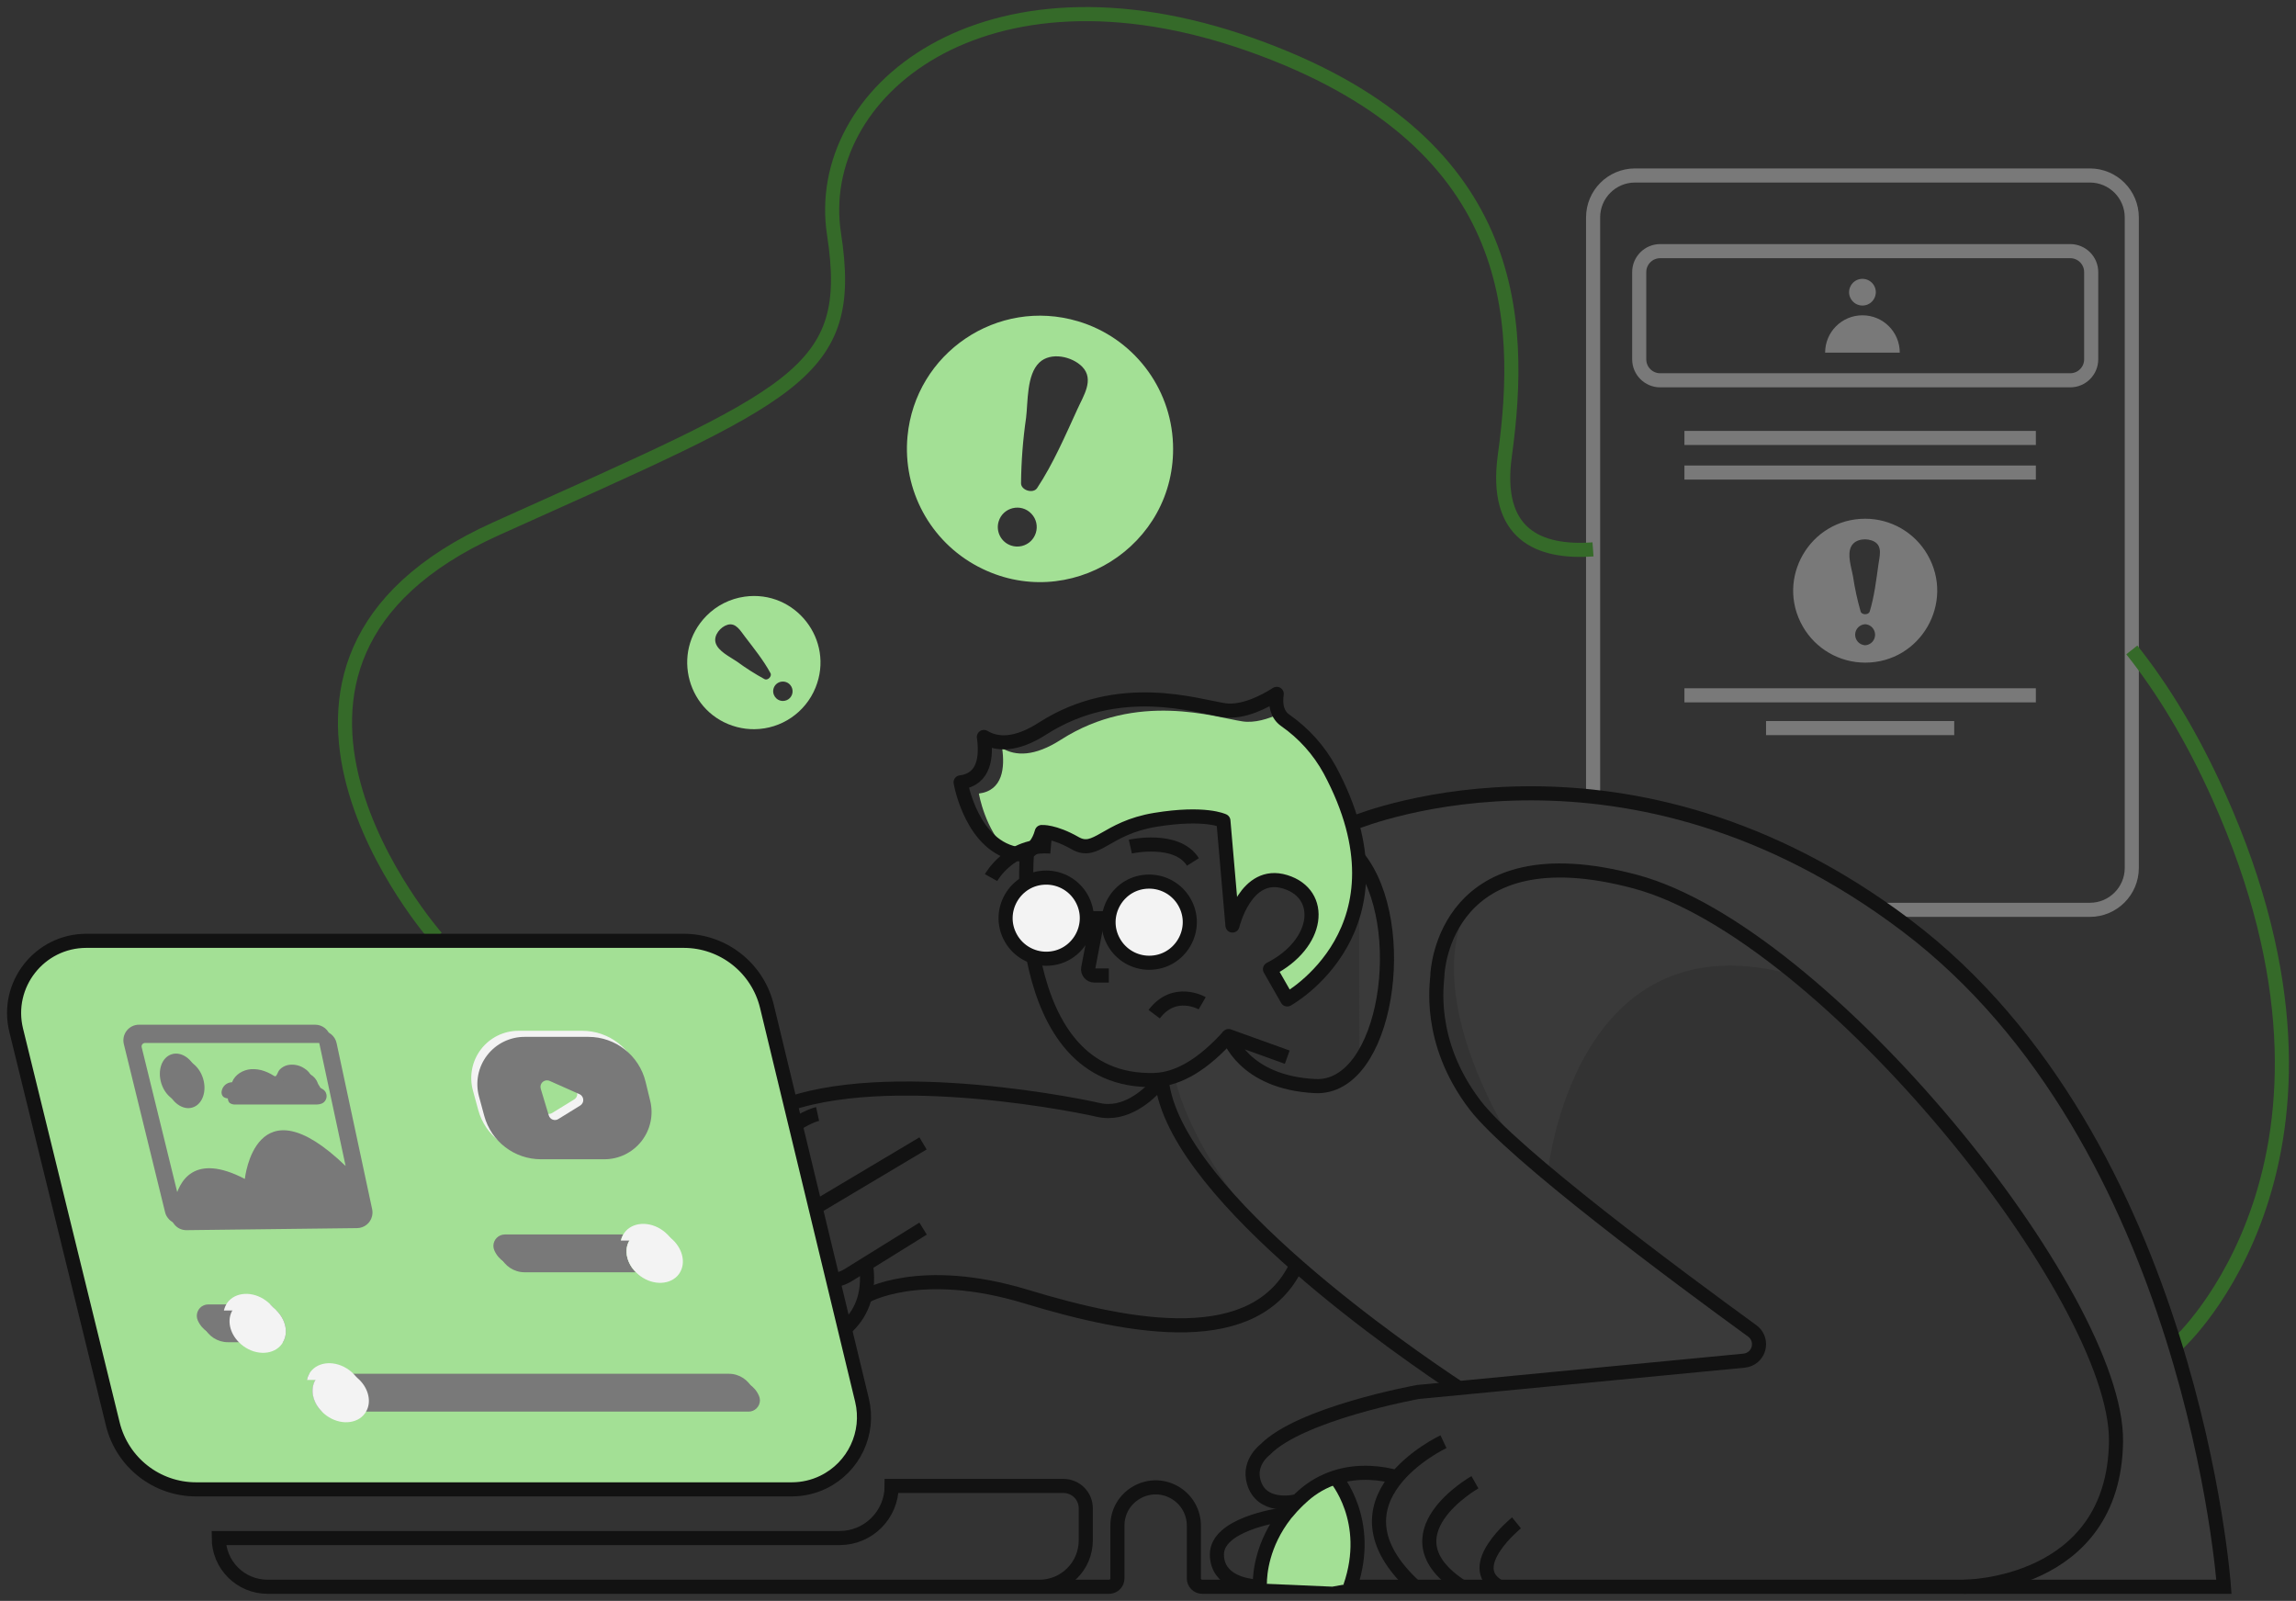 <?xml version="1.0" encoding="UTF-8"?> <svg xmlns="http://www.w3.org/2000/svg" viewBox="5989.248 5096.161 293.142 204.363" data-guides="{&quot;vertical&quot;:[],&quot;horizontal&quot;:[]}"><rect x="5989.248" y="5096.161" width="293.142" height="204.363" fill="#333333" stroke="none"/><path fill="none" stroke="#797979" fill-opacity="1" stroke-width="1.8" stroke-opacity="1" font-size-adjust="none" stroke-miterlimit="10" id="tSvg142afe2daf4" title="Path 2" d="M 6256.071 5118.563 C 6236.715 5118.563 6217.358 5118.563 6198.001 5118.563C 6195.045 5118.563 6192.648 5120.96 6192.648 5123.916C 6192.648 5151.595 6192.648 5179.275 6192.648 5206.954C 6192.648 5209.91 6195.045 5212.307 6198.001 5212.307C 6217.358 5212.307 6236.715 5212.307 6256.071 5212.307C 6259.028 5212.307 6261.424 5209.91 6261.424 5206.954C 6261.424 5179.275 6261.424 5151.595 6261.424 5123.916C 6261.424 5120.96 6259.028 5118.563 6256.071 5118.563Z"></path><path fill="none" stroke="#797979" fill-opacity="1" stroke-width="1.8" stroke-opacity="1" font-size-adjust="none" stroke-miterlimit="10" id="tSvg9b13d7418a" title="Path 3" d="M 6253.565 5128.221 C 6236.114 5128.221 6218.663 5128.221 6201.212 5128.221C 6199.734 5128.221 6198.536 5129.42 6198.536 5130.898C 6198.536 5134.609 6198.536 5138.32 6198.536 5142.031C 6198.536 5143.509 6199.734 5144.708 6201.212 5144.708C 6218.663 5144.708 6236.114 5144.708 6253.565 5144.708C 6255.044 5144.708 6256.242 5143.509 6256.241 5142.031C 6256.241 5138.32 6256.241 5134.609 6256.241 5130.898C 6256.242 5129.42 6255.044 5128.221 6253.565 5128.221Z"></path><path fill="#797979" stroke="none" fill-opacity="1" stroke-width="1" stroke-opacity="1" font-size-adjust="none" id="tSvg1706837134b" title="Path 4" d="M 6227.036 5135.166 C 6228.349 5135.166 6229.169 5133.745 6228.513 5132.609C 6228.208 5132.081 6227.645 5131.756 6227.036 5131.756C 6225.724 5131.756 6224.903 5133.177 6225.56 5134.314C 6225.864 5134.841 6226.427 5135.166 6227.036 5135.166ZM 6222.271 5141.177 C 6222.27 5138.545 6224.404 5136.411 6227.036 5136.412C 6229.669 5136.409 6231.804 5138.544 6231.801 5141.177C 6228.625 5141.177 6225.448 5141.177 6222.271 5141.177ZM 6227.384 5162.381 C 6220.314 5162.384 6215.897 5170.039 6219.435 5176.161C 6221.077 5179.003 6224.11 5180.752 6227.391 5180.751C 6234.462 5180.748 6238.878 5173.092 6235.34 5166.97C 6233.699 5164.129 6230.666 5162.38 6227.384 5162.381ZM 6227.384 5178.534 C 6226.669 5178.497 6226.107 5177.907 6226.104 5177.191C 6226.104 5176.473 6226.667 5175.882 6227.384 5175.847C 6228.418 5175.91 6228.997 5177.069 6228.425 5177.933C 6228.192 5178.286 6227.806 5178.508 6227.384 5178.534ZM 6229.079 5168.204 C 6228.796 5170.194 6228.558 5172.286 6227.963 5174.223C 6227.821 5174.689 6226.946 5174.689 6226.804 5174.223C 6226.386 5172.767 6226.063 5171.285 6225.839 5169.786C 6225.656 5168.696 6225.019 5166.93 6225.627 5165.871C 6226.164 5164.906 6227.676 5164.809 6228.555 5165.305C 6229.632 5165.913 6229.208 5167.213 6229.079 5168.204Z"></path><path fill="#A3E095" stroke="none" fill-opacity="1" stroke-width="1" stroke-opacity="1" font-size-adjust="none" id="tSvg161ccba5a28" title="Path 5" d="M 6126.883 5137.175 C 6116.616 5134.114 6106.113 5141.205 6105.113 5151.872C 6104.473 5158.714 6108.016 5165.268 6114.092 5168.478C 6125.655 5174.591 6139.499 5165.895 6139.012 5152.825C 6138.741 5145.549 6133.862 5139.254 6126.883 5137.175ZM 6118.348 5165.807 C 6117.074 5165.385 6116.365 5164.026 6116.747 5162.739C 6117.293 5160.906 6119.619 5160.352 6120.932 5161.742C 6122.246 5163.131 6121.564 5165.421 6119.704 5165.865C 6119.255 5165.972 6118.786 5165.952 6118.348 5165.807ZM 6126.809 5148.389 C 6125.256 5151.771 6123.724 5155.351 6121.662 5158.469C 6121.167 5159.221 6119.613 5158.759 6119.609 5157.857C 6119.636 5155.057 6119.851 5152.264 6120.253 5149.493C 6120.504 5147.469 6120.308 5144.001 6121.945 5142.444C 6123.399 5141.051 6126.127 5141.65 6127.43 5142.988C 6128.997 5144.622 6127.562 5146.704 6126.809 5148.389ZM 6079.431 5174.791 C 6074.844 5179.455 6077.025 5187.335 6083.358 5188.977C 6084.079 5189.163 6084.821 5189.255 6085.566 5189.248C 6089.003 5189.218 6092.085 5187.122 6093.373 5183.935C 6095.828 5177.87 6090.798 5171.423 6084.318 5172.329C 6082.462 5172.588 6080.744 5173.454 6079.431 5174.791ZM 6090.092 5185.27 C 6089.862 5185.505 6089.547 5185.639 6089.217 5185.642C 6088.333 5185.648 6087.725 5184.756 6088.054 5183.935C 6088.419 5183.053 6089.602 5182.896 6090.183 5183.653C 6090.558 5184.14 6090.519 5184.828 6090.092 5185.27ZM 6084.375 5177.455 C 6085.505 5178.935 6086.73 5180.45 6087.621 5182.098C 6087.837 5182.493 6087.271 5183.063 6086.871 5182.863C 6085.642 5182.193 6084.46 5181.441 6083.333 5180.611C 6082.493 5180.029 6080.917 5179.301 6080.611 5178.211C 6080.335 5177.246 6081.255 5176.171 6082.136 5175.918C 6083.22 5175.602 6083.803 5176.725 6084.375 5177.455Z"></path><path fill="none" stroke="#797979" fill-opacity="1" stroke-width="1.8" stroke-opacity="1" font-size-adjust="none" stroke-miterlimit="10" id="tSvg8e24cf4e6d" title="Path 6" d="M 6204.307 5152.069 C 6219.264 5152.069 6234.22 5152.069 6249.176 5152.069M 6204.307 5156.486 C 6219.264 5156.486 6234.22 5156.486 6249.176 5156.486M 6204.307 5184.926 C 6219.264 5184.926 6234.22 5184.926 6249.176 5184.926M 6214.727 5189.105 C 6222.736 5189.105 6230.745 5189.105 6238.753 5189.105"></path><path fill="none" stroke="#356A29" fill-opacity="1" stroke-width="1.8" stroke-opacity="1" font-size-adjust="none" stroke-miterlimit="10" id="tSvg17d3c5f9e88" title="Path 7" d="M 6261.427 5179.128 C 6265.384 5184.102 6269.148 5190.266 6272.552 5197.862C 6293.277 5244.143 6267.372 5267.632 6267.372 5267.632M 6044.963 5215.827 C 6044.963 5215.827 6014.209 5180.944 6052.557 5163.671C 6090.905 5146.398 6098.498 5143.998 6095.731 5126.031C 6092.964 5108.064 6114.713 5089.766 6148.914 5101.856C 6183.115 5113.946 6183.801 5136.73 6181.375 5154.343C 6179.998 5164.384 6185.696 5166.797 6192.635 5166.292"></path><path fill="#3A3A3A" stroke="none" fill-opacity="1" stroke-width="1" stroke-opacity="1" font-size-adjust="none" id="tSvgea08bc1fda" title="Path 8" d="M 6259.259 5282.685 C 6259.181 5284.611 6258.683 5286.496 6257.798 5288.209C 6257.763 5288.294 6257.723 5288.377 6257.676 5288.457C 6256.125 5291.242 6253.956 5293.635 6251.335 5295.451C 6251.304 5295.472 6251.273 5295.494 6251.242 5295.515C 6248.877 5297.099 6246.215 5298.188 6243.418 5298.716C 6253.342 5298.716 6263.266 5298.716 6273.189 5298.716C 6273.189 5298.716 6269.206 5241.918 6232.602 5214.282C 6197.178 5187.542 6164.012 5200.429 6161.908 5201.292C 6162.56 5203.132 6162.852 5205.081 6162.767 5207.031C 6162.767 5316.101 6165.431 5208.418 6165.875 5213.382C 6166.319 5218.346 6167.246 5232.147 6158.337 5234.747C 6158.337 5234.747 6150.34 5234.55 6148.226 5231.481C 6146.112 5228.412 6145.604 5229.036 6144.774 5229.815C 6144.131 5230.404 6140.247 5232.508 6138.455 5233.473C 6138.683 5233.484 6138.907 5233.515 6139.128 5233.566C 6139.46 5233.642 6140.154 5242.226 6152.711 5255.8C 6153.137 5256.248 6153.538 5256.718 6153.914 5257.209C 6155.97 5258.994 6158.102 5260.687 6160.306 5262.285C 6165.083 5265.78 6169.859 5269.275 6174.635 5272.77C 6174.959 5273.045 6175.342 5273.24 6175.755 5273.339C 6176.557 5273.541 6177.395 5273.549 6178.2 5273.362C 6179.866 5273.04 6191.245 5271.879 6198.609 5271.145C 6198.777 5271.145 6198.954 5271.113 6199.118 5271.094C 6199.44 5271.063 6199.762 5271.032 6200.083 5271.001C 6200.237 5271.001 6200.405 5270.968 6200.54 5270.959C 6200.83 5270.931 6201.119 5270.903 6201.408 5270.875C 6201.833 5270.833 6202.216 5270.791 6202.57 5270.762C 6202.892 5270.731 6203.214 5270.7 6203.535 5270.669C 6204.387 5270.586 6204.893 5270.534 6204.934 5270.534C 6206.689 5270.483 6208.438 5270.313 6210.169 5270.026C 6211.825 5269.704 6213.338 5269.186 6213.73 5268.327C 6213.804 5268.146 6213.832 5267.949 6213.81 5267.754C 6213.722 5267.208 6213.494 5266.694 6213.148 5266.262C 6211.636 5264.232 6208.123 5262.491 6207.865 5262.366C 6207.858 5262.363 6207.85 5262.363 6207.843 5262.366C 6207.82 5262.349 6207.796 5262.331 6207.772 5262.314C 6200.802 5256.899 6193.831 5251.483 6186.86 5246.068C 6186.853 5246.068 6186.846 5246.068 6186.838 5246.068C 6186.838 5246.068 6189.988 5212.468 6218.688 5220.736C 6218.688 5220.736 6218.823 5220.829 6219.07 5221.035C 6220.19 5221.897 6223.713 5224.754 6228.892 5230.091C 6229.027 5230.236 6229.172 5230.381 6229.317 5230.535C 6229.867 5231.095 6230.408 5231.677 6230.945 5232.247C 6234.58 5236.133 6238.882 5241.084 6243.627 5247.258C 6243.638 5247.269 6243.649 5247.279 6243.659 5247.29C 6249.096 5254.368 6253.014 5260.854 6255.562 5266.593C 6255.562 5266.599 6255.562 5266.606 6255.562 5266.612C 6258.32 5272.85 6259.481 5278.194 6259.252 5282.457C 6259.26 5282.533 6259.263 5282.609 6259.259 5282.685ZM 6172.695 5224.934 C 6171.846 5215.145 6176.611 5211.599 6176.878 5211.403C 6170.102 5223.66 6182.669 5242.448 6183.109 5243.176C 6182.749 5242.873 6173.545 5234.721 6172.695 5224.934Z"></path><path fill="#A3E095" stroke="none" fill-opacity="1" stroke-width="1" stroke-opacity="1" font-size-adjust="none" id="tSvg1267a908b2" title="Path 9" d="M 6154.699 5223.014 C 6154.346 5223.273 6153.979 5223.511 6153.599 5223.728C 6152.864 5222.441 6152.128 5221.154 6151.392 5219.867C 6156.481 5217.265 6157.91 5212.677 6155.67 5210.158C 6155.044 5209.469 6154.237 5208.97 6153.341 5208.717C 6151.089 5208.035 6149.529 5209.039 6148.47 5210.387C 6147.607 5211.559 6146.974 5212.884 6146.604 5214.292C 6146.246 5210.161 6145.888 5206.031 6145.53 5201.9C 6145.502 5201.578 6145.474 5201.257 6145.446 5200.935C 6145.446 5200.935 6143.104 5199.773 6136.76 5200.809C 6130.416 5201.845 6129.248 5205.348 6126.523 5203.795C 6123.798 5202.241 6122.254 5202.366 6122.254 5202.366C 6121.479 5205.213 6119.404 5205.213 6119.404 5205.213C 6118.913 5205.154 6118.43 5205.037 6117.966 5204.863C 6115.022 5202.157 6114.224 5197.463 6114.224 5197.463C 6117.312 5197.08 6117.551 5194.108 6117.197 5191.673C 6118.908 5192.689 6121.321 5192.76 6124.709 5190.585C 6134.428 5184.37 6144.394 5187.735 6147.898 5188.253C 6149.461 5188.481 6151.173 5187.931 6152.592 5187.287C 6152.775 5187.616 6153.03 5187.898 6153.338 5188.114C 6155.704 5189.761 6157.654 5191.934 6159.035 5194.464C 6168.156 5211.512 6158.157 5220.566 6154.699 5223.014Z"></path><path fill="none" stroke="#121212" fill-opacity="1" stroke-width="1.8" stroke-opacity="1" font-size-adjust="none" stroke-miterlimit="10" id="tSvg126dba66590" title="Path 10" d="M 6118.291 5298.722 C 6119.514 5298.722 6120.736 5298.722 6121.958 5298.722C 6125.225 5298.72 6127.872 5296.072 6127.874 5292.806C 6127.874 5291.438 6127.874 5290.069 6127.874 5288.701C 6127.875 5287.945 6127.575 5287.22 6127.039 5286.686C 6126.504 5286.153 6125.78 5285.853 6125.024 5285.853C 6117.713 5285.853 6110.402 5285.853 6103.09 5285.853C 6103.096 5289.529 6100.113 5292.51 6096.437 5292.503C 6070.017 5292.503 6043.597 5292.503 6017.176 5292.503C 6017.177 5294.152 6017.833 5295.733 6018.999 5296.899C 6020.165 5298.065 6021.746 5298.721 6023.395 5298.722C 6059.213 5298.722 6095.03 5298.722 6130.847 5298.722C 6131.279 5298.721 6131.669 5298.461 6131.835 5298.063C 6131.888 5297.933 6131.915 5297.794 6131.915 5297.654C 6131.915 5295.433 6131.915 5293.212 6131.915 5290.991C 6131.861 5287.234 6135.895 5284.828 6139.176 5286.66C 6140.742 5287.534 6141.702 5289.197 6141.676 5290.991C 6141.676 5293.212 6141.676 5295.433 6141.676 5297.654C 6141.677 5297.937 6141.789 5298.208 6141.987 5298.409C 6142.187 5298.609 6142.458 5298.721 6142.741 5298.722C 6186.224 5298.722 6229.707 5298.722 6273.189 5298.722C 6273.189 5298.722 6269.206 5241.911 6232.602 5214.279C 6197.178 5187.538 6164.012 5200.426 6161.908 5201.288C 6161.874 5201.301 6161.84 5201.313 6161.805 5201.326"></path><path fill="#121212" stroke="none" fill-opacity="1" stroke-width="1" stroke-opacity="1" font-size-adjust="none" id="tSvgae851787fb" title="Path 11" d="M 6125.23 5215.193 C 6125.224 5215.922 6124.783 5216.577 6124.11 5216.858C 6123.057 5217.29 6121.871 5216.654 6121.648 5215.538C 6121.427 5214.421 6122.28 5213.379 6123.419 5213.378C 6123.559 5213.379 6123.698 5213.396 6123.834 5213.43C 6123.45 5213.551 6123.189 5213.908 6123.19 5214.311C 6123.19 5214.56 6123.287 5214.798 6123.461 5214.976C 6123.636 5215.153 6123.875 5215.253 6124.123 5215.254C 6124.588 5215.243 6124.979 5214.904 6125.056 5214.446C 6125.167 5214.68 6125.226 5214.934 6125.23 5215.193ZM 6137.78 5215.697 C 6137.784 5216.843 6136.737 5217.704 6135.613 5217.48C 6135.261 5217.411 6134.937 5217.239 6134.683 5216.985C 6133.696 5215.996 6134.149 5214.308 6135.5 5213.947C 6135.652 5213.907 6135.808 5213.886 6135.965 5213.886C 6136.053 5213.885 6136.139 5213.895 6136.223 5213.915C 6135.897 5214.067 6135.688 5214.394 6135.686 5214.754C 6135.65 5215.47 6136.403 5215.958 6137.042 5215.631C 6137.117 5215.592 6137.187 5215.543 6137.249 5215.486C 6137.432 5215.318 6137.541 5215.085 6137.552 5214.838C 6137.7 5215.1 6137.779 5215.396 6137.78 5215.697Z"></path><path fill="none" stroke="#121212" fill-opacity="1" stroke-width="1.8" stroke-opacity="1" font-size-adjust="none" stroke-linecap="round" stroke-linejoin="round" id="tSvgb545a031dc" title="Path 12" d="M 6152.254 5184.74 C 6152.045 5186.149 6152.305 5187.384 6153.341 5188.117C 6155.707 5189.764 6157.658 5191.938 6159.039 5194.468C 6169.919 5214.797 6153.599 5223.744 6153.599 5223.744C 6152.864 5222.457 6152.128 5221.17 6151.392 5219.883C 6157.745 5216.641 6158.395 5210.29 6153.341 5208.733C 6148.287 5207.176 6146.604 5214.308 6146.604 5214.308C 6146.218 5209.852 6145.832 5205.397 6145.446 5200.941C 6145.446 5200.941 6143.104 5199.78 6136.76 5200.816C 6130.416 5201.851 6129.248 5205.355 6126.523 5203.801C 6123.798 5202.247 6122.254 5202.373 6122.254 5202.373C 6121.479 5205.22 6119.404 5205.22 6119.404 5205.22C 6113.323 5204.444 6111.895 5196.032 6111.895 5196.032C 6114.98 5195.646 6115.218 5192.673 6114.867 5190.241C 6116.576 5191.257 6118.992 5191.331 6122.379 5189.153C 6132.098 5182.938 6142.065 5186.306 6145.565 5186.824C 6147.985 5187.174 6150.761 5185.695 6152.254 5184.74Z"></path><path fill="#A3E095" stroke="none" fill-opacity="1" stroke-width="1" stroke-opacity="1" font-size-adjust="none" id="tSvg7297098e57" title="Path 13" d="M 6157.864 5285.551 C 6158.666 5285.229 6159.467 5284.908 6160.268 5284.586C 6160.869 5286.206 6161.469 5287.827 6162.069 5289.447C 6161.975 5292.388 6161.881 5295.328 6161.786 5298.269C 6160.975 5298.416 6160.163 5298.562 6159.351 5298.709C 6156.27 5298.576 6153.189 5298.444 6150.108 5298.311C 6150.108 5298.311 6150.751 5292.931 6152.717 5290.374C 6154.683 5287.817 6157.864 5285.551 6157.864 5285.551Z"></path><path fill="none" stroke="#121212" fill-opacity="1" stroke-width="1.8" stroke-opacity="1" font-size-adjust="none" stroke-miterlimit="10" id="tSvg13fd6ff47db" title="Path 14" d="M 6115.781 5208.192 C 6115.781 5208.192 6118.242 5203.775 6123.422 5204.235M 6133.565 5204.234 C 6133.565 5204.234 6139.485 5202.906 6141.557 5206.197M 6142.737 5224.233 C 6142.737 5224.233 6139.199 5222.183 6136.609 5225.629"></path><path fill="none" stroke="#121212" fill-opacity="1" stroke-width="1.8" stroke-opacity="1" font-size-adjust="none" stroke-miterlimit="10" id="tSvg11ceb64ff53" title="Path 15" d="M 6120.375 5204.943 C 6120.375 5204.943 6117.856 5234.576 6136.641 5234.029C 6139.858 5233.936 6143.056 5231.822 6146.112 5228.422"></path><path fill="none" stroke="#121212" fill-opacity="1" stroke-width="1.8" stroke-opacity="1" font-size-adjust="none" stroke-linejoin="round" id="tSvg950253dbd4" title="Path 16" d="M 6153.598 5231.117 C 6151.103 5230.218 6148.608 5229.32 6146.112 5228.421C 6146.112 5228.421 6147.968 5234.354 6157.163 5234.807C 6166.358 5235.26 6169.443 5214.16 6162.687 5205.67"></path><path fill="none" stroke="#121212" fill-opacity="1" stroke-width="1.8" stroke-opacity="1" font-size-adjust="none" stroke-miterlimit="10" id="tSvg70f880834b" title="Path 17" d="M 6182.868 5290.563 C 6182.868 5290.563 6176.006 5296.132 6180.668 5298.722M 6177.56 5285.38 C 6177.56 5285.38 6165.656 5292.117 6175.877 5298.722"></path><path fill="none" stroke="#121212" fill-opacity="1" stroke-width="1.8" stroke-opacity="1" font-size-adjust="none" stroke-miterlimit="10" id="tSvg18482fd90bf" title="Path 18" d="M 6173.545 5280.202 C 6173.545 5280.202 6157.745 5287.601 6169.919 5298.723"></path><path fill="none" stroke="#121212" fill-opacity="1" stroke-width="1.8" stroke-opacity="1" font-size-adjust="none" stroke-miterlimit="10" id="tSvg273b231050" title="Path 19" d="M 6239.985 5298.722 C 6239.985 5298.722 6259.153 5298.722 6259.41 5280.201C 6259.667 5261.68 6222.243 5215.173 6198.024 5208.703C 6173.805 5202.233 6172.766 5219.963 6172.766 5220.69C 6172.766 5221.417 6171.344 5229.055 6177.56 5237.204C 6182.36 5243.503 6203.561 5259.228 6212.968 5266.062C 6214.277 5267.019 6214.059 5269.034 6212.575 5269.688C 6212.37 5269.779 6212.152 5269.836 6211.928 5269.858C 6198.06 5271.19 6184.192 5272.522 6170.324 5273.854C 6170.316 5273.854 6170.308 5273.854 6170.299 5273.854C 6169.906 5273.924 6155.223 5276.633 6150.751 5281.234C 6150.751 5281.234 6148.245 5283.09 6149.542 5285.94C 6150.839 5288.79 6154.821 5287.851 6154.93 5287.745"></path><path fill="#F3F3F3" stroke="none" fill-opacity="1" stroke-width="1" stroke-opacity="1" font-size-adjust="none" id="tSvg18ab26dcbe0" title="Path 20" d="M 6135.969 5219.063 C 6139.957 5219.063 6142.449 5214.746 6140.455 5211.292C 6139.529 5209.69 6137.819 5208.703 6135.968 5208.703C 6131.981 5208.703 6129.489 5213.02 6131.483 5216.473C 6132.408 5218.076 6134.119 5219.063 6135.969 5219.063ZM 6122.823 5218.551 C 6126.811 5218.551 6129.303 5214.234 6127.309 5210.781C 6126.384 5209.178 6124.674 5208.191 6122.823 5208.191C 6118.836 5208.191 6116.344 5212.507 6118.337 5215.961C 6119.262 5217.564 6120.973 5218.551 6122.823 5218.551Z"></path><path fill="none" stroke="#121212" fill-opacity="1" stroke-width="1.8" stroke-opacity="1" font-size-adjust="none" stroke-miterlimit="10" id="tSvgaf48db7049" title="Path 21" d="M 6167.596 5284.735 C 6165.775 5284.226 6162.8 5283.769 6159.734 5284.754C 6158.234 5285.236 6156.851 5286.023 6155.67 5287.067C 6155.413 5287.293 6155.165 5287.52 6154.927 5287.749C 6154.414 5288.252 6153.929 5288.783 6153.476 5289.341C 6153.416 5289.414 6153.332 5289.463 6153.238 5289.48C 6152.096 5289.637 6144.578 5290.828 6144.616 5294.627C 6144.652 5298.041 6148.39 5298.6 6149.677 5298.69C 6149.785 5298.701 6149.891 5298.666 6149.971 5298.593C 6150.05 5298.52 6150.095 5298.418 6150.098 5298.311C 6150.098 5297.095 6150.375 5293.282 6153.383 5289.448M 6099.856 5257.919 C 6100.738 5265.026 6095.214 5268.24 6089.176 5268.716"></path><path fill="none" stroke="#121212" fill-opacity="1" stroke-width="1.8" stroke-opacity="1" font-size-adjust="none" stroke-miterlimit="10" id="tSvgc228c44065" title="Path 22" d="M 6080.399 5267.233 C 6075.684 5264.684 6073.061 5259.463 6073.829 5254.159C 6074.795 5247.322 6080.586 5242.078 6086.254 5238.752C 6098.158 5231.767 6124.982 5236.821 6129.489 5237.851C 6132.944 5238.642 6135.833 5235.94 6137.004 5234.634C 6137.204 5234.411 6137.57 5234.487 6137.664 5234.771C 6137.672 5234.794 6137.677 5234.819 6137.68 5234.843C 6140.154 5249.32 6168.886 5268.97 6175.533 5273.368"></path><path fill="none" stroke="#121212" fill-opacity="1" stroke-width="1.8" stroke-opacity="1" font-size-adjust="none" stroke-miterlimit="10" id="tSvg1193a56c684" title="Path 23" d="M 6107.105 5253.004 C 6103.934 5254.972 6100.763 5256.94 6097.591 5258.908C 6094.472 5260.855 6090.414 5258.695 6090.288 5255.019C 6090.27 5254.504 6090.336 5253.989 6090.483 5253.494C 6090.824 5252.343 6091.587 5251.363 6092.618 5250.749C 6097.444 5247.874 6102.27 5244.999 6107.095 5242.124M 6135.969 5219.063 C 6139.957 5219.063 6142.449 5214.746 6140.455 5211.292C 6139.529 5209.69 6137.819 5208.703 6135.968 5208.703C 6131.981 5208.703 6129.489 5213.02 6131.483 5216.473C 6132.408 5218.076 6134.119 5219.063 6135.969 5219.063Z"></path><path fill="none" stroke="#F3F3F3" fill-opacity="1" stroke-width="1.8" stroke-opacity="1" font-size-adjust="none" stroke-miterlimit="10" id="tSvge28616671a" title="Path 24" d="M 6122.823 5217.776 C 6126.214 5217.776 6128.334 5214.105 6126.638 5211.168C 6125.851 5209.806 6124.397 5208.966 6122.823 5208.966C 6119.432 5208.966 6117.313 5212.637 6119.008 5215.573C 6119.795 5216.936 6121.25 5217.776 6122.823 5217.776Z"></path><path fill="none" stroke="#121212" fill-opacity="1" stroke-width="1.8" stroke-opacity="1" font-size-adjust="none" stroke-miterlimit="10" id="tSvgd01b9b9b08" title="Path 25" d="M 6122.823 5218.551 C 6126.811 5218.551 6129.303 5214.234 6127.309 5210.781C 6126.384 5209.178 6124.674 5208.191 6122.823 5208.191C 6118.836 5208.191 6116.344 5212.507 6118.337 5215.961C 6119.262 5217.564 6120.973 5218.551 6122.823 5218.551ZM 6130.815 5213.372 C 6129.878 5213.372 6128.941 5213.372 6128.003 5213.372M 6130.815 5220.691 C 6130.198 5220.691 6129.58 5220.691 6128.962 5220.691C 6128.726 5220.693 6128.501 5220.587 6128.351 5220.404C 6128.201 5220.223 6128.139 5219.983 6128.183 5219.752C 6128.592 5217.625 6129.001 5215.499 6129.409 5213.372M 6093.634 5238.369 C 6093.634 5238.369 6087.03 5239.794 6084.7 5249.767C 6083.285 5255.822 6081.342 5263.546 6080.035 5268.681C 6079.165 5272.004 6082.219 5275.024 6085.532 5274.116C 6087.137 5273.676 6088.364 5272.38 6088.715 5270.753C 6089.637 5266.62 6090.558 5262.487 6091.479 5258.354M 6099.673 5261.681 C 6099.673 5261.681 6106.606 5257.537 6120.263 5261.681C 6133.92 5265.825 6149.619 5268.636 6154.799 5257.647M 6159.737 5284.753 C 6159.737 5284.753 6164.563 5290.261 6161.629 5298.722"></path><path fill="#A3E095" stroke="none" fill-opacity="1" stroke-width="1" stroke-opacity="1" font-size-adjust="none" id="tSvg9632ef40e8" title="Path 26" d="M 6000.273 5216.264 C 6025.689 5216.264 6051.104 5216.264 6076.519 5216.264C 6081.575 5216.256 6085.977 5219.714 6087.165 5224.628C 6091.211 5241.385 6095.257 5258.142 6099.303 5274.899C 6100.319 5279.113 6098.264 5283.467 6094.365 5285.362C 6093.11 5285.972 6091.733 5286.289 6090.337 5286.288C 6064.987 5286.288 6039.637 5286.288 6014.287 5286.288C 6009.243 5286.292 6004.849 5282.846 6003.651 5277.946C 5999.54 5261.192 5995.429 5244.438 5991.317 5227.684C 5989.891 5221.873 5994.29 5216.264 6000.273 5216.264Z"></path><path fill="#A3E095" stroke="none" fill-opacity="1" stroke-width="1" stroke-opacity="1" font-size-adjust="none" id="tSvg48bdabb039" title="Path 27" d="M 6003.049 5218.426 C 6026.895 5218.426 6050.741 5218.426 6074.586 5218.426C 6079.329 5218.432 6083.454 5221.678 6084.575 5226.286C 6088.374 5242.006 6092.172 5257.726 6095.97 5273.446C 6097.288 5278.89 6093.162 5284.132 6087.56 5284.13C 6063.773 5284.13 6039.986 5284.13 6016.198 5284.13C 6011.472 5284.118 6007.36 5280.891 6006.225 5276.303C 6002.365 5260.582 5998.504 5244.86 5994.643 5229.139C 5993.304 5223.686 5997.434 5218.422 6003.049 5218.426Z"></path><path fill="none" stroke="#121212" fill-opacity="1" stroke-width="1.8" stroke-opacity="1" font-size-adjust="none" stroke-miterlimit="10" id="tSvg4d0360d08f" title="Path 28" d="M 6000.273 5216.264 C 6025.689 5216.264 6051.104 5216.264 6076.519 5216.264C 6081.575 5216.256 6085.977 5219.714 6087.165 5224.628C 6091.211 5241.385 6095.257 5258.142 6099.303 5274.899C 6100.319 5279.113 6098.264 5283.467 6094.365 5285.362C 6093.11 5285.972 6091.733 5286.289 6090.337 5286.288C 6064.987 5286.288 6039.637 5286.288 6014.287 5286.288C 6009.243 5286.292 6004.849 5282.846 6003.651 5277.946C 5999.54 5261.192 5995.429 5244.438 5991.317 5227.684C 5989.891 5221.873 5994.29 5216.264 6000.273 5216.264Z"></path><path fill="#797979" stroke="none" fill-opacity="1" stroke-width="1" stroke-opacity="1" font-size-adjust="none" id="tSvg128b7336d37" title="Path 29" d="M 6035.983 5249.748 C 6034.468 5242.684 6032.953 5235.621 6031.437 5228.557C 6031.245 5227.632 6030.43 5226.969 6029.485 5226.971C 6021.987 5226.971 6014.489 5226.971 6006.99 5226.971C 6006.377 5226.972 6005.799 5227.255 6005.422 5227.739C 6005.046 5228.223 6004.913 5228.853 6005.06 5229.448C 6006.814 5236.594 6008.567 5243.741 6010.32 5250.887C 6010.386 5251.186 6010.525 5251.463 6010.726 5251.694C 6011.092 5252.157 6011.648 5252.428 6012.238 5252.431C 6012.252 5252.431 6012.266 5252.431 6012.279 5252.431C 6019.536 5252.345 6026.793 5252.26 6034.049 5252.174C 6035.313 5252.154 6036.245 5250.985 6035.983 5249.748ZM 6006.563 5229.068 C 6006.53 5228.939 6006.559 5228.803 6006.64 5228.698C 6006.724 5228.589 6006.853 5228.525 6006.99 5228.524C 6014.489 5228.524 6021.987 5228.524 6029.485 5228.524C 6029.694 5228.524 6029.873 5228.671 6029.915 5228.875C 6031.069 5234.255 6032.223 5239.635 6033.377 5245.015C 6021.818 5233.855 6020.509 5246.659 6020.509 5246.659C 6013.985 5243.262 6012.099 5246.981 6011.552 5249.429C 6009.889 5242.642 6008.226 5235.855 6006.563 5229.068Z"></path><path fill="#797979" stroke="none" fill-opacity="1" stroke-width="1" stroke-opacity="1" font-size-adjust="none" id="tSvgb09e59d067" title="Path 30" d="M 6013.058 5236.761 C 6014.313 5236.371 6014.908 5234.708 6014.393 5233.045C 6013.878 5231.382 6012.44 5230.352 6011.176 5230.741C 6009.912 5231.13 6009.326 5232.794 6009.844 5234.454C 6010.362 5236.114 6011.806 5237.15 6013.058 5236.761ZM 6018.566 5236.381 C 6021.988 5236.381 6025.41 5236.381 6028.832 5236.381C 6029.09 5236.388 6029.346 5236.339 6029.584 5236.239C 6029.92 5236.074 6030.14 5235.74 6030.159 5235.367C 6030.179 5234.994 6029.996 5234.638 6029.681 5234.437C 6029.508 5234.359 6029.35 5234.25 6029.214 5234.116C 6029.125 5233.974 6029.064 5233.817 6029.034 5233.652C 6028.864 5233.186 6028.535 5232.795 6028.104 5232.549C 6027.472 5232.123 6026.694 5231.973 6025.949 5232.134C 6025.585 5232.224 6025.252 5232.411 6024.984 5232.674C 6024.755 5232.9 6024.71 5233.202 6024.534 5233.453C 6024.418 5233.617 6024.344 5233.566 6024.186 5233.476C 6024.028 5233.385 6023.941 5233.318 6023.813 5233.254C 6023.559 5233.118 6023.296 5233.001 6023.025 5232.903C 6022.473 5232.698 6021.885 5232.612 6021.297 5232.649C 6020.264 5232.729 6019.235 5233.344 6018.875 5234.315C 6018.205 5234.326 6017.642 5234.82 6017.543 5235.483C 6017.5 5235.734 6017.578 5235.991 6017.755 5236.175C 6017.99 5236.343 6018.279 5236.417 6018.566 5236.381Z"></path><path fill="#F3F3F3" stroke="none" fill-opacity="1" stroke-width="1" stroke-opacity="1" font-size-adjust="none" id="tSvg287f811770" title="Path 31" d="M 6071.475 5235.923 C 6071.278 5235.111 6071.081 5234.3 6070.883 5233.488C 6070.066 5230.118 6067.048 5227.746 6063.58 5227.748C 6060.87 5227.748 6058.16 5227.748 6055.45 5227.748C 6053.57 5227.744 6051.795 5228.62 6050.654 5230.115C 6049.513 5231.609 6049.133 5233.549 6049.627 5235.363C 6049.851 5236.188 6050.075 5237.012 6050.299 5237.837C 6051.182 5241.109 6054.152 5243.382 6057.541 5243.38C 6060.235 5243.38 6062.929 5243.38 6065.623 5243.38C 6067.473 5243.381 6069.22 5242.53 6070.36 5241.073C 6071.503 5239.619 6071.915 5237.72 6071.475 5235.923ZM 6062.535 5236.525 C 6061.61 5237.094 6060.684 5237.664 6059.758 5238.233C 6059.426 5238.447 6058.988 5238.391 6058.719 5238.101C 6058.632 5238.009 6058.568 5237.898 6058.532 5237.776C 6058.184 5236.637 6057.836 5235.499 6057.487 5234.36C 6057.35 5233.879 6057.662 5233.386 6058.155 5233.305C 6058.311 5233.28 6058.47 5233.3 6058.615 5233.362C 6059.899 5233.929 6061.183 5234.497 6062.467 5235.064C 6062.747 5235.192 6062.933 5235.463 6062.951 5235.77C 6062.969 5236.078 6062.813 5236.369 6062.535 5236.525Z"></path><path fill="#797979" stroke="none" fill-opacity="1" stroke-width="1" stroke-opacity="1" font-size-adjust="none" id="tSvgc4013d7135" title="Path 32" d="M 6069.66 5257.8 C 6064.919 5257.8 6060.178 5257.8 6055.437 5257.8C 6054.107 5257.797 6052.904 5257.01 6052.368 5255.792C 6052.287 5255.608 6052.244 5255.411 6052.24 5255.21C 6052.245 5254.402 6052.902 5253.749 6053.71 5253.749C 6058.75 5253.749 6063.79 5253.749 6068.83 5253.749C 6068.12 5254.953 6068.48 5256.616 6069.66 5257.8Z"></path><path fill="#A3E095" stroke="none" fill-opacity="1" stroke-width="1" stroke-opacity="1" font-size-adjust="none" id="tSvg10581b3c889" title="Path 33" d="M 6078.874 5256.339 C 6078.872 5257.145 6078.22 5257.797 6077.414 5257.8C 6074.83 5257.8 6072.245 5257.8 6069.66 5257.8C 6068.48 5256.616 6068.12 5254.953 6068.83 5253.749C 6071.106 5253.749 6073.382 5253.749 6075.657 5253.749C 6076.985 5253.751 6078.188 5254.533 6078.727 5255.747C 6078.815 5255.932 6078.865 5256.134 6078.874 5256.339Z"></path><path fill="#F3F3F3" stroke="none" fill-opacity="1" stroke-width="1" stroke-opacity="1" font-size-adjust="none" id="tSvg2b5dc2e158" title="Path 34" d="M 6075.3 5257.8 C 6075.26 5257.878 6075.214 5257.952 6075.162 5258.022C 6074.145 5259.409 6071.944 5259.537 6070.236 5258.289C 6070.032 5258.141 6069.84 5257.977 6069.66 5257.8C 6068.48 5256.616 6068.12 5254.953 6068.83 5253.75C 6068.87 5253.673 6068.917 5253.6 6068.969 5253.531C 6069.975 5252.135 6072.186 5252.012 6073.884 5253.251C 6074.09 5253.403 6074.285 5253.569 6074.467 5253.75C 6075.657 5254.934 6076.001 5256.597 6075.3 5257.8Z"></path><path fill="#A3E095" stroke="none" fill-opacity="1" stroke-width="1" stroke-opacity="1" font-size-adjust="none" id="tSvg884254e02f" title="Path 35" d="M 6082.436 5265.284 C 6082.431 5266.092 6081.774 5266.744 6080.966 5266.744C 6062.176 5266.744 6043.385 5266.744 6024.594 5266.744C 6025.314 5265.535 6024.954 5263.878 6023.77 5262.697C 6042.259 5262.697 6060.748 5262.697 6079.237 5262.697C 6080.566 5262.698 6081.769 5263.484 6082.303 5264.701C 6082.386 5264.884 6082.431 5265.083 6082.436 5265.284Z"></path><path fill="#797979" stroke="none" fill-opacity="1" stroke-width="1" stroke-opacity="1" font-size-adjust="none" id="tSvg1355cf38fd7" title="Path 36" d="M 6024.595 5266.728 C 6022.254 5266.728 6019.913 5266.728 6017.572 5266.728C 6016.244 5266.728 6015.04 5265.945 6014.502 5264.73C 6014.168 5263.981 6014.517 5263.104 6015.275 5262.79C 6015.453 5262.717 6015.643 5262.68 6015.835 5262.681C 6018.481 5262.681 6021.126 5262.681 6023.771 5262.681C 6024.955 5263.861 6025.315 5265.518 6024.595 5266.728Z"></path><path fill="#F3F3F3" stroke="none" fill-opacity="1" stroke-width="1" stroke-opacity="1" font-size-adjust="none" id="tSvg9d715a4eae" title="Path 37" d="M 6024.595 5266.728 C 6024.562 5266.807 6024.518 5266.882 6024.465 5266.95C 6023.459 5268.346 6021.249 5268.465 6019.547 5267.227C 6019.341 5267.076 6019.148 5266.909 6018.967 5266.728C 6017.794 5265.544 6017.433 5263.89 6018.135 5262.681C 6018.174 5262.602 6018.22 5262.528 6018.273 5262.459C 6019.29 5261.072 6021.49 5260.943 6023.198 5262.189C 6023.403 5262.338 6023.594 5262.502 6023.771 5262.681C 6024.955 5263.861 6025.315 5265.518 6024.595 5266.728Z"></path><path fill="#A3E095" stroke="none" fill-opacity="1" stroke-width="1" stroke-opacity="1" font-size-adjust="none" id="tSvg16226a12d37" title="Path 38" d="M 6029.568 5275.579 C 6026.594 5275.579 6023.619 5275.579 6020.644 5275.579C 6019.316 5275.578 6018.113 5274.795 6017.574 5273.581C 6017.487 5273.401 6017.437 5273.205 6017.427 5273.005C 6017.429 5272.195 6018.085 5271.54 6018.894 5271.538C 6022.173 5271.538 6025.451 5271.538 6028.729 5271.538C 6028.043 5272.754 6028.394 5274.407 6029.568 5275.579Z"></path><path fill="#797979" stroke="none" fill-opacity="1" stroke-width="1" stroke-opacity="1" font-size-adjust="none" id="tSvg342accb763" title="Path 39" d="M 6085.495 5274.141 C 6085.483 5274.944 6084.825 5275.587 6084.021 5275.579C 6065.871 5275.579 6047.72 5275.579 6029.569 5275.579C 6028.395 5274.395 6028.035 5272.741 6028.736 5271.532C 6046.59 5271.532 6064.444 5271.532 6082.298 5271.532C 6083.628 5271.53 6084.832 5272.317 6085.364 5273.536C 6085.449 5273.726 6085.494 5273.932 6085.495 5274.141Z"></path><path fill="#F3F3F3" stroke="none" fill-opacity="1" stroke-width="1" stroke-opacity="1" font-size-adjust="none" id="tSvg19295eb2b0" title="Path 40" d="M 6035.205 5275.579 C 6035.166 5275.657 6035.119 5275.731 6035.066 5275.801C 6034.059 5277.197 6031.849 5277.316 6030.151 5276.077C 6029.944 5275.926 6029.75 5275.76 6029.568 5275.579C 6028.394 5274.395 6028.034 5272.741 6028.735 5271.531C 6028.775 5271.454 6028.821 5271.38 6028.873 5271.309C 6029.89 5269.923 6032.091 5269.801 6033.799 5271.039C 6034.004 5271.188 6034.195 5271.352 6034.371 5271.531C 6035.555 5272.725 6035.916 5274.388 6035.205 5275.579Z"></path><path fill="#797979" stroke="none" fill-opacity="1" stroke-width="1" stroke-opacity="1" font-size-adjust="none" id="tSvg1284a26366" title="Path 41" d="M 6036.762 5250.523 C 6035.25 5243.459 6033.738 5236.395 6032.226 5229.331C 6032.033 5228.407 6031.217 5227.746 6030.273 5227.748C 6022.774 5227.748 6015.275 5227.748 6007.775 5227.748C 6007.158 5227.747 6006.575 5228.034 6006.199 5228.524C 6005.825 5229.003 6005.695 5229.628 6005.845 5230.216C 6007.599 5237.363 6009.352 5244.511 6011.105 5251.658C 6011.169 5251.957 6011.308 5252.235 6011.507 5252.466C 6011.874 5252.928 6012.432 5253.198 6013.022 5253.199C 6013.04 5253.199 6013.057 5253.199 6013.074 5253.199C 6020.33 5253.112 6027.586 5253.026 6034.841 5252.939C 6035.756 5252.93 6036.546 5252.295 6036.751 5251.403C 6036.82 5251.114 6036.823 5250.813 6036.762 5250.523ZM 6007.337 5229.846 C 6007.304 5229.717 6007.333 5229.58 6007.417 5229.476C 6007.499 5229.366 6007.628 5229.301 6007.765 5229.302C 6015.263 5229.302 6022.761 5229.302 6030.259 5229.302C 6030.468 5229.3 6030.65 5229.446 6030.693 5229.65C 6031.847 5235.03 6033.001 5240.41 6034.155 5245.79C 6022.593 5234.627 6021.286 5247.434 6021.286 5247.434C 6014.766 5244.037 6012.876 5247.756 6012.333 5250.204C 6010.668 5243.418 6009.003 5236.632 6007.337 5229.846Z"></path><path fill="#797979" stroke="none" fill-opacity="1" stroke-width="1" stroke-opacity="1" font-size-adjust="none" id="tSvg31113416b8" title="Path 42" d="M 6013.837 5237.536 C 6015.088 5237.146 6015.687 5235.483 6015.169 5233.823C 6014.651 5232.163 6013.219 5231.127 6011.951 5231.516C 6010.684 5231.906 6010.101 5233.569 6010.616 5235.232C 6011.131 5236.895 6012.601 5237.938 6013.837 5237.536ZM 6019.357 5237.158 C 6022.778 5237.158 6026.199 5237.158 6029.62 5237.158C 6029.878 5237.166 6030.135 5237.117 6030.373 5237.017C 6031.088 5236.664 6031.152 5235.67 6030.489 5235.228C 6030.483 5235.224 6030.476 5235.219 6030.469 5235.215C 6030.298 5235.133 6030.141 5235.024 6030.003 5234.893C 6029.916 5234.75 6029.855 5234.592 6029.823 5234.427C 6029.653 5233.963 6029.325 5233.573 6028.896 5233.327C 6028.264 5232.899 6027.483 5232.749 6026.737 5232.912C 6026.38 5233.004 6026.053 5233.191 6025.792 5233.452C 6025.56 5233.677 6025.518 5233.976 6025.342 5234.231C 6025.225 5234.395 6025.152 5234.343 6024.994 5234.25C 6024.836 5234.157 6024.749 5234.095 6024.62 5234.028C 6024.366 5233.893 6024.103 5233.777 6023.832 5233.68C 6023.281 5233.476 6022.693 5233.388 6022.105 5233.423C 6021.072 5233.504 6020.042 5234.121 6019.679 5235.09C 6019.009 5235.101 6018.446 5235.597 6018.35 5236.261C 6018.31 5236.511 6018.387 5236.766 6018.56 5236.952C 6018.792 5237.115 6019.075 5237.188 6019.357 5237.158ZM 6072.266 5236.698 C 6072.069 5235.887 6071.872 5235.077 6071.674 5234.266C 6070.856 5230.895 6067.837 5228.523 6064.368 5228.524C 6061.654 5228.524 6058.94 5228.524 6056.226 5228.524C 6054.348 5228.521 6052.576 5229.396 6051.435 5230.888C 6050.294 5232.379 6049.913 5234.317 6050.403 5236.129C 6050.627 5236.955 6050.851 5237.78 6051.075 5238.606C 6051.96 5241.879 6054.93 5244.151 6058.32 5244.149C 6061.014 5244.149 6063.708 5244.149 6066.401 5244.149C 6068.252 5244.152 6070 5243.303 6071.143 5241.848C 6072.288 5240.394 6072.702 5238.496 6072.266 5236.698ZM 6063.323 5237.294 C 6062.394 5237.867 6061.465 5238.439 6060.536 5239.012C 6060.32 5239.151 6060.051 5239.179 6059.811 5239.088C 6059.571 5238.998 6059.388 5238.801 6059.314 5238.555C 6058.971 5237.415 6058.628 5236.275 6058.284 5235.135C 6058.108 5234.518 6058.666 5233.942 6059.288 5234.098C 6059.331 5234.109 6059.373 5234.123 6059.414 5234.141C 6060.688 5234.707 6061.962 5235.274 6063.236 5235.84C 6063.665 5236.036 6063.842 5236.553 6063.622 5236.971C 6063.553 5237.104 6063.45 5237.215 6063.323 5237.294ZM 6070.439 5258.575 C 6065.698 5258.575 6060.957 5258.575 6056.216 5258.575C 6054.887 5258.571 6053.685 5257.785 6053.146 5256.57C 6052.83 5255.874 6053.112 5255.052 6053.788 5254.696C 6054.004 5254.582 6054.244 5254.524 6054.488 5254.528C 6059.528 5254.528 6064.568 5254.528 6069.608 5254.528C 6068.901 5255.728 6069.255 5257.394 6070.439 5258.575Z"></path><path fill="#A3E095" stroke="none" fill-opacity="1" stroke-width="1" stroke-opacity="1" font-size-adjust="none" id="tSvg1669e935979" title="Path 43" d="M 6079.633 5257.114 C 6079.633 5257.919 6078.981 5258.572 6078.176 5258.574C 6075.597 5258.574 6073.018 5258.574 6070.439 5258.574C 6069.255 5257.394 6068.895 5255.727 6069.606 5254.527C 6071.883 5254.527 6074.16 5254.527 6076.436 5254.527C 6077.764 5254.528 6078.967 5255.311 6079.505 5256.525C 6079.587 5256.711 6079.631 5256.911 6079.633 5257.114Z"></path><path fill="#F3F3F3" stroke="none" fill-opacity="1" stroke-width="1" stroke-opacity="1" font-size-adjust="none" id="tSvg624ff238ae" title="Path 44" d="M 6076.075 5258.575 C 6076.037 5258.654 6075.991 5258.728 6075.937 5258.797C 6074.92 5260.184 6072.72 5260.312 6071.012 5259.067C 6070.809 5258.918 6070.618 5258.753 6070.439 5258.575C 6069.255 5257.394 6068.895 5255.728 6069.606 5254.528C 6069.646 5254.449 6069.693 5254.375 6069.747 5254.306C 6070.754 5252.91 6072.964 5252.791 6074.663 5254.029C 6074.869 5254.181 6075.063 5254.347 6075.245 5254.528C 6076.419 5255.712 6076.78 5257.365 6076.075 5258.575Z"></path><path fill="#A3E095" stroke="none" fill-opacity="1" stroke-width="1" stroke-opacity="1" font-size-adjust="none" id="tSvg17168e003a0" title="Path 45" d="M 6083.211 5266.045 C 6083.204 5266.852 6082.548 5267.502 6081.741 5267.502C 6062.952 5267.502 6044.163 5267.502 6025.373 5267.502C 6026.093 5266.292 6025.733 5264.639 6024.55 5263.455C 6043.038 5263.455 6061.526 5263.455 6080.013 5263.455C 6081.344 5263.455 6082.55 5264.242 6083.083 5265.462C 6083.165 5265.646 6083.209 5265.844 6083.211 5266.045Z"></path><path fill="#797979" stroke="none" fill-opacity="1" stroke-width="1" stroke-opacity="1" font-size-adjust="none" id="tSvg343db998eb" title="Path 46" d="M 6025.373 5267.502 C 6023.031 5267.502 6020.689 5267.502 6018.347 5267.502C 6017.02 5267.502 6015.817 5266.72 6015.277 5265.507C 6015.197 5265.32 6015.154 5265.119 6015.149 5264.915C 6015.149 5264.109 6015.803 5263.455 6016.609 5263.455C 6019.256 5263.455 6021.903 5263.455 6024.549 5263.455C 6025.734 5264.639 6026.094 5266.292 6025.373 5267.502Z"></path><path fill="#F3F3F3" stroke="none" fill-opacity="1" stroke-width="1" stroke-opacity="1" font-size-adjust="none" id="tSvg176dff12b1b" title="Path 47" d="M 6025.373 5267.503 C 6025.339 5267.582 6025.295 5267.657 6025.241 5267.725C 6024.234 5269.121 6022.024 5269.243 6020.325 5268.005C 6020.119 5267.853 6019.924 5267.685 6019.743 5267.503C 6018.569 5266.322 6018.209 5264.665 6018.913 5263.456C 6018.951 5263.376 6018.998 5263.302 6019.052 5263.234C 6020.068 5261.847 6022.269 5261.718 6023.977 5262.967C 6024.18 5263.116 6024.371 5263.279 6024.55 5263.456C 6025.734 5264.64 6026.094 5266.293 6025.373 5267.503Z"></path><path fill="#A3E095" stroke="none" fill-opacity="1" stroke-width="1" stroke-opacity="1" font-size-adjust="none" id="tSvg11c455bd70" title="Path 48" d="M 6030.343 5276.365 C 6027.364 5276.365 6024.385 5276.365 6021.406 5276.365C 6020.08 5276.362 6018.879 5275.582 6018.337 5274.371C 6018.256 5274.187 6018.212 5273.989 6018.209 5273.788C 6018.211 5272.977 6018.868 5272.32 6019.679 5272.318C 6022.958 5272.318 6026.236 5272.318 6029.514 5272.318C 6028.809 5273.528 6029.169 5275.185 6030.343 5276.365Z"></path><path fill="#797979" stroke="none" fill-opacity="1" stroke-width="1" stroke-opacity="1" font-size-adjust="none" id="tSvg1411c89ba0b" title="Path 49" d="M 6086.273 5274.914 C 6086.273 5275.3 6086.119 5275.671 6085.844 5275.943C 6085.571 5276.216 6085.2 5276.368 6084.813 5276.365C 6066.657 5276.365 6048.5 5276.365 6030.343 5276.365C 6029.169 5275.185 6028.809 5273.528 6029.513 5272.318C 6047.367 5272.318 6065.22 5272.318 6083.073 5272.318C 6084.404 5272.318 6085.609 5273.106 6086.142 5274.326C 6086.225 5274.511 6086.27 5274.711 6086.273 5274.914Z"></path><path fill="#F3F3F3" stroke="none" fill-opacity="1" stroke-width="1" stroke-opacity="1" font-size-adjust="none" id="tSvg9feadd8b7b" title="Path 50" d="M 6035.983 5276.366 C 6035.943 5276.445 6035.896 5276.519 6035.842 5276.588C 6034.835 5277.984 6032.625 5278.107 6030.926 5276.868C 6030.72 5276.716 6030.525 5276.548 6030.344 5276.366C 6029.169 5275.185 6028.809 5273.529 6029.514 5272.319C 6029.552 5272.24 6029.598 5272.166 6029.652 5272.097C 6030.669 5270.71 6032.869 5270.591 6034.577 5271.83C 6034.781 5271.979 6034.972 5272.142 6035.15 5272.319C 6036.334 5273.503 6036.694 5275.166 6035.983 5276.366Z"></path><defs></defs></svg> 